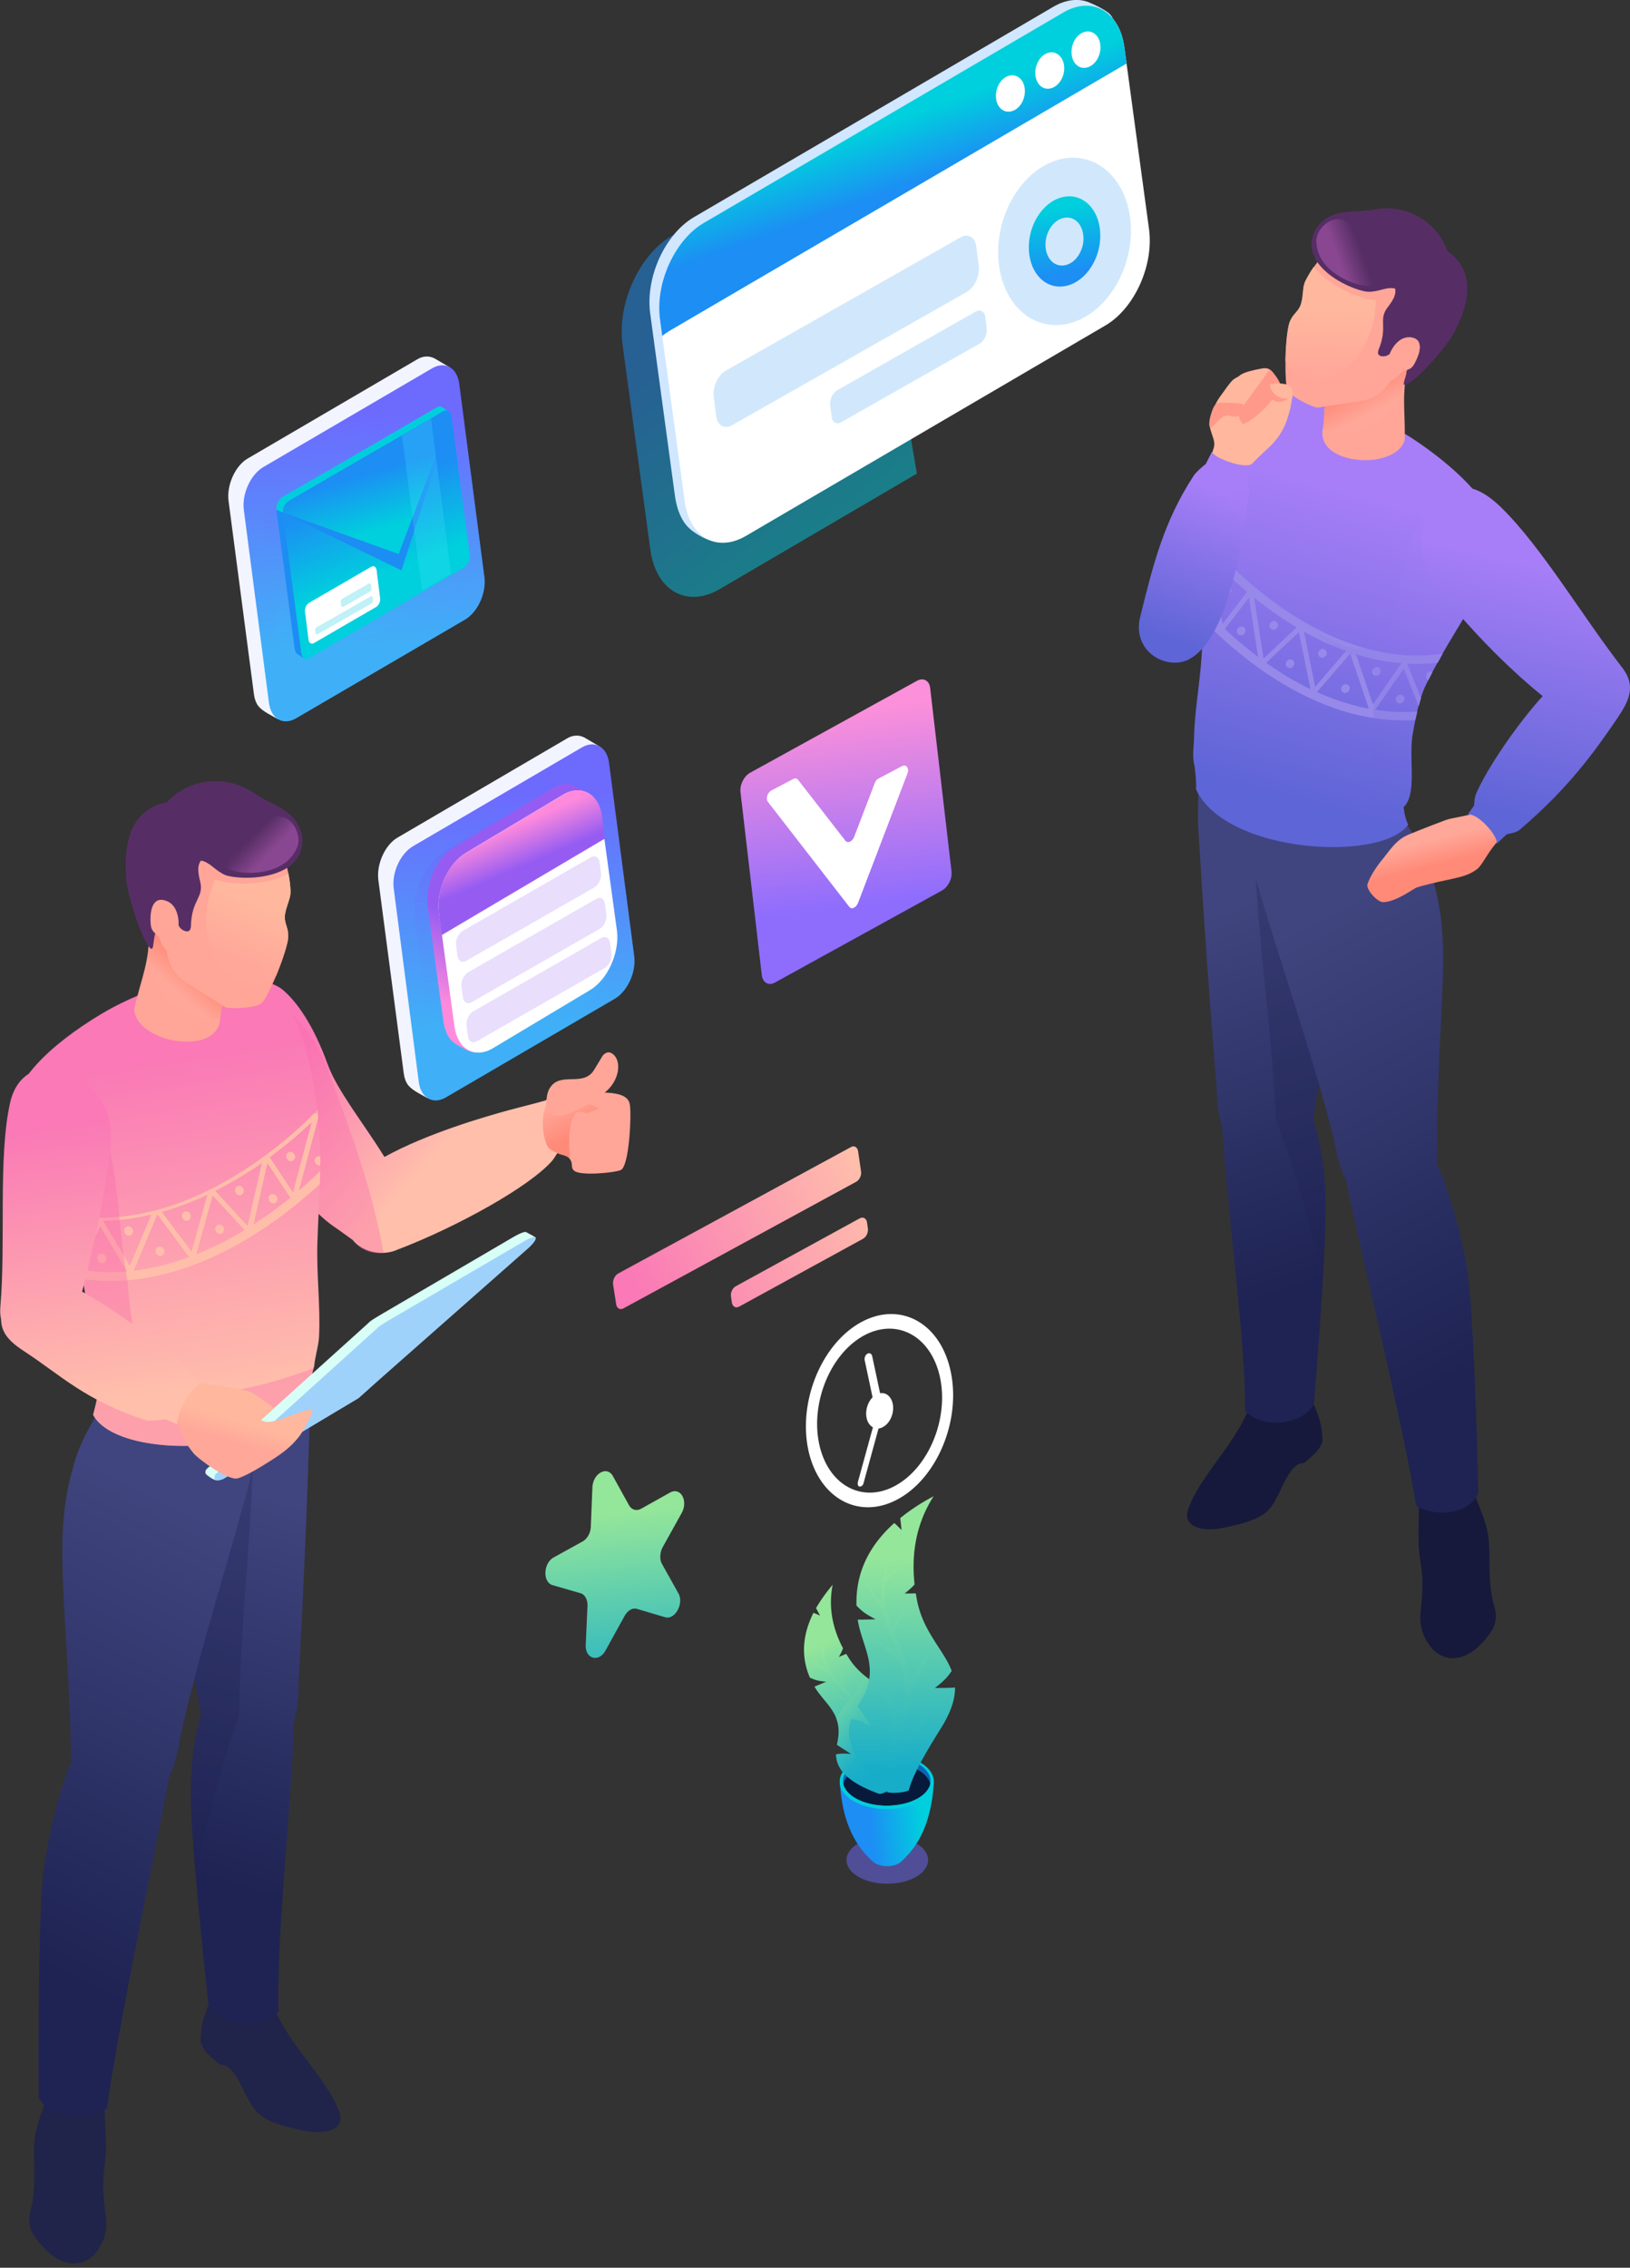<svg xmlns="http://www.w3.org/2000/svg" width="335" height="466" fill="none"><rect width="100%" height="100%" fill="#333333" stroke="none"/><g fill-rule="evenodd" clip-path="url(#a)" clip-rule="evenodd"><path fill="url(#b)" d="m113.801 320.034 5.934-3.279c.971-.54 1.655-1.765 1.691-3.063l.323-8.035c.072-1.441.792-2.558 1.691-3.062.899-.505 1.906-.361 2.518.72l3.309 5.982c.539.972 1.546 1.261 2.517.72l5.935-3.315c2.158-1.189 3.777 1.694 2.374 4.216l-3.885 6.99c-.611 1.117-.683 2.558-.144 3.495l3.345 5.981c.936 1.622.036 4-1.33 4.757-.432.252-.9.324-1.403.18l-5.719-1.694a1.753 1.753 0 0 0-1.403.18c-.467.253-.863.685-1.187 1.262l-3.92 7.098a3.114 3.114 0 0 1-1.187 1.261c-1.367.757-2.985-.216-2.877-2.414l.359-8.035c.036-1.297-.539-2.342-1.474-2.595l-5.719-1.657c-2.05-.613-1.906-4.504.252-5.693Z"/><path fill="#fff" d="M102.687 172.34c3.345-1.838 6.87.648 6.834 5.477 0 2.522-1.079 5.08-2.734 6.702a5.788 5.788 0 0 1-1.367 1.008c-3.345 1.838-6.87-.648-6.833-5.476 0-2.523 1.079-5.117 2.733-6.702a10.98 10.98 0 0 1 1.367-1.009Zm3.237 15.493c.611-.324 1.223-.792 1.798-1.369 2.266-2.162 3.669-5.657 3.705-9.008.036-6.485-4.712-9.872-9.208-7.386-.611.36-1.259.793-1.834 1.369-2.23 2.162-3.669 5.621-3.669 9.008-.036 6.486 4.712 9.873 9.208 7.386Zm-15.286-5.512c-.791.432-1.26 1.585-1.043 2.558l.827 3.819c.216.973 1.007 1.405 1.798.973l.396-.216c.611-.324 1.223-.144 1.583.432.215.397.467.757.719 1.081.395.541.467 1.405.18 2.162l-.216.505c-.396.972-.144 2.089.54 2.486l2.733 1.477c.36.18.755.144 1.115-.036.36-.216.683-.576.899-1.081l.216-.504c.216-.469.503-.865.899-1.045.216-.108.432-.18.648-.18.395 0 .791 0 1.186-.036.612-.073 1.151.396 1.295 1.116l.108.505c.216.973 1.007 1.405 1.799.973l3.057-1.694c.791-.432 1.259-1.585 1.043-2.558l-.108-.504c-.144-.757.072-1.622.611-2.198.324-.361.648-.757.936-1.117.179-.216.359-.397.575-.505.36-.216.755-.216 1.115-.036l.36.18c.359.181.755.181 1.115-.036.359-.216.683-.576.899-1.081l1.582-3.891c.396-.973.144-2.09-.539-2.486l-.36-.18c-.539-.289-.827-1.045-.683-1.838.072-.504.108-1.045.144-1.585.036-.793.467-1.586 1.079-1.91l.395-.216c.792-.433 1.259-1.586 1.043-2.558l-.827-3.82c-.216-.973-1.007-1.405-1.798-.973l-.396.216c-.611.325-1.223.145-1.582-.432a8.056 8.056 0 0 0-.72-1.081c-.395-.54-.467-1.369-.144-2.126l.216-.504c.396-1.009.144-2.09-.539-2.486l-2.734-1.478c-.36-.18-.755-.144-1.115.036-.36.217-.683.577-.899 1.081l-.216.505c-.216.468-.503.865-.899 1.045-.216.108-.432.18-.647.18-.396 0-.792 0-1.187.036-.612.072-1.151-.36-1.295-1.117l-.108-.505c-.216-.972-1.007-1.405-1.798-.972l-3.058 1.693c-.79.432-1.258 1.585-1.043 2.558l.108.505c.144.756-.072 1.621-.575 2.162-.324.36-.648.756-.935 1.153-.18.216-.36.396-.576.504-.36.216-.755.216-1.115.036l-.36-.18c-.36-.18-.755-.144-1.115.036-.36.216-.683.577-.899 1.081l-1.582 3.891c-.396 1.009-.144 2.09.54 2.487l.359.18c.54.288.827 1.045.683 1.837a23.52 23.52 0 0 0-.144 1.586c-.036.829-.467 1.585-1.079 1.909l-.467.181Zm77.725 114.436c1.834 8.468 8.884 12.287 15.718 8.504 6.834-3.783 10.934-13.8 9.1-22.268-1.835-8.467-8.884-12.286-15.718-8.503-6.834 3.783-10.898 13.8-9.1 22.267Zm11.042-3.459c-.611-.324-1.115-1.008-1.295-1.909-.323-1.514.216-3.243 1.223-4.252l-1.618-7.603c-.108-.504.143-1.153.575-1.369.432-.216.863 0 .971.541l1.619 7.602c1.187-.216 2.266.613 2.589 2.126.396 1.838-.503 4-1.978 4.792-.324.181-.611.289-.935.325l-3.093 11.278a.897.897 0 0 1-.396.54.725.725 0 0 1-.395.108c-.324 0-.468-.504-.36-.937l3.093-11.242Zm-2.518-21.547c8.057-4.467 16.365.036 18.488 10.017 2.158 9.981-2.662 21.763-10.719 26.231-8.056 4.468-16.365-.036-18.523-10.016-2.122-9.981 2.698-21.764 10.754-26.232Z"/><path fill="url(#c)" d="m154.228 158.756 34.277-18.881c1.295-.684 2.518 0 2.662 1.514l4.388 37.653c.179 1.549-.72 3.315-2.051 3.999l-34.277 18.881c-1.294.684-2.481 0-2.661-1.55l-4.388-37.653c-.144-1.513.755-3.279 2.05-3.963Z"/><path fill="#fff" d="M158.544 162.431c-.827.432-1.223 1.729-.719 2.342l16.725 21.583c.252.324.647.36 1.007.144.324-.18.611-.505.791-.973l10.143-26.555c.432-1.081-.216-1.982-1.079-1.55l-4.856 2.558c-.359.181-.647.541-.791.973l-4.208 10.99c-.18.468-.468.793-.791.973-.36.18-.756.18-1.008-.144l-9.747-12.539c-.251-.289-.611-.361-1.007-.144l-4.46 2.342Z"/><path fill="url(#d)" d="m127.037 261.699 47.836-25.979c.684-.396 1.331 0 1.475.793l.612 4.179c.143.829-.324 1.802-1.008 2.162l-47.836 26.015c-.684.36-1.331 0-1.475-.829l-.647-4.143c-.108-.829.359-1.802 1.043-2.198Z"/><path fill="url(#e)" d="m151.243 264.293 25.465-13.944c.683-.36 1.331 0 1.474.793l.18 1.261c.144.829-.323 1.801-1.007 2.162l-25.465 13.944c-.683.36-1.331 0-1.474-.829l-.18-1.261c-.144-.793.323-1.765 1.007-2.126Z"/><path fill="url(#f)" d="m177.607 25.331-39.492 23.096c-6.726 3.892-11.294 13.873-10.179 22.304l5.719 42.193c1.115 8.395 7.445 12.071 14.171 8.179l40.607-23.78-8.632-51.31-2.194-20.682Z" opacity=".5"/><path fill="#D0E7FF" d="M229.112 8.612c-.324-2.594.36-4.18-.935-5.62-.827-.938-3.417-2.127-4.496-2.56-2.086-.792-4.604-.54-7.158.938l-73.877 43.238c-5.934 3.459-9.999 12.287-9.027 19.745l5.071 37.365c.288 2.306 1.151 5.297 3.129 6.99 1.403 1.225 3.741 2.45 5.395 2.666 1.691.217 2.122-1.333 4.029-2.414l73.877-43.238c5.97-3.459 9.998-12.286 9.027-19.745l-5.035-37.365Z"/><path fill="#fff" d="M231.09 9.801c-.971-7.458-6.582-10.701-12.553-7.242l-73.876 43.238c-5.935 3.459-9.999 12.287-9.028 19.745l5.071 37.365c.971 7.459 6.582 10.702 12.553 7.243l73.877-43.239c5.97-3.459 9.999-12.286 9.027-19.745L231.09 9.801Z"/><path fill="url(#g)" d="M231.09 9.801c-.971-7.458-6.582-10.701-12.553-7.242l-73.876 43.238c-5.935 3.459-9.999 12.287-9.028 19.745l.467 3.495a17.4 17.4 0 0 1 1.978-1.333l93.48-54.66-.468-3.243Z"/><path fill="#1C8DF3" d="M218.07 32.681c-7.518 1.73-13.308 10.702-12.913 20.034.396 9.332 6.798 15.53 14.351 13.8 7.517-1.73 13.308-10.701 12.913-20.034-.432-9.332-6.834-15.493-14.351-13.8Z" opacity=".2"/><path fill="url(#h)" d="M218.393 40.5c-4.064.937-7.157 5.765-6.941 10.81.216 5.044 3.668 8.359 7.733 7.422 4.064-.937 7.157-5.765 6.941-10.81-.215-5.044-3.668-8.359-7.733-7.422Zm.18 4.288c2.158-.505 3.993 1.261 4.101 3.963.107 2.667-1.547 5.261-3.705 5.73-2.158.504-3.992-1.262-4.1-3.964-.108-2.666 1.546-5.26 3.704-5.73Z"/><path fill="#1C8DF3" d="M200.662 50.697c-.252-1.981-1.763-2.846-3.345-1.873l-48.233 27.384c-1.582.937-2.661 3.35-2.409 5.332l.503 3.928c.252 1.982 1.762 2.846 3.345 1.873l48.232-27.383c1.583-.937 2.662-3.352 2.41-5.333l-.503-3.928Zm1.834 14.449c-.144-1.19-1.043-1.658-1.978-1.117l-28.486 16.178c-.936.576-1.583 1.982-1.403 3.135l.288 2.306c.143 1.189 1.043 1.657 1.978 1.117l28.486-16.178c.935-.577 1.583-1.982 1.403-3.135l-.288-2.306Z" opacity=".2"/><path fill="#fff" d="M223.033 6.523c-1.654.36-2.913 2.342-2.805 4.36.072 2.053 1.474 3.387 3.129 2.99 1.654-.36 2.913-2.342 2.805-4.36-.072-2.018-1.474-3.35-3.129-2.99Zm-7.445 4.287c-1.654.361-2.913 2.343-2.805 4.36.072 2.054 1.474 3.388 3.129 2.991 1.654-.36 2.913-2.342 2.805-4.36-.108-2.017-1.51-3.35-3.129-2.99Zm-8.093 4.72c-1.654.36-2.913 2.342-2.805 4.36.072 2.054 1.475 3.387 3.129 2.99 1.655-.36 2.914-2.341 2.806-4.359-.072-2.018-1.475-3.35-3.13-2.99Z"/><path fill="#F2F4FF" d="m50.786 104.853 2.122 14.449c.467 4.071 1.762 25.51 4.316 28.537-1.187-.685-3.201-1.622-4.064-2.667-.576-.684-.864-1.693-.972-2.522l-5.215-39.707c-.431-3.387 1.475-7.35 3.993-8.755L85.71 73.865c1.043-.649 2.338-.865 3.597-.217l3.129 1.838c-.108-.036-8.057 4.396-8.2 4.468l-29.602 16.61c-1.546 2.09-3.021 5.369-3.848 8.288Z"/><path fill="url(#i)" d="m54.095 95.99 34.744-20.322c2.626-1.514 5.108-.108 5.54 3.17l5.178 39.743c.432 3.279-1.366 7.207-3.992 8.756l-34.744 20.286c-2.626 1.513-5.108.108-5.54-3.171l-5.179-39.743c-.395-3.243 1.403-7.17 3.993-8.72Z"/><path fill="url(#j)" d="M55.497 104.564c13.74-8.035 22.228-12.863 35.14-20.394.432-.252.828-.252 1.151-.072.36.18.612.576.684 1.117l3.633 27.42.54 4.216c.143 1.081-.433 2.378-1.296 2.882l-35.14 20.538c-.863.505-1.69.036-1.834-1.045l-4.172-31.78c-.144-1.08.431-2.378 1.294-2.882Z" opacity=".5"/><path fill="#00CEDC" d="m91.573 84.134.611.36.072.109c-.683.396.144.468-.504.324a14174.552 14174.552 0 0 1-31.723 18.412c-.791.468-1.295 1.621-1.187 2.594l-.827-.108-.288-.324-.323-.036-.576-.721c-.036-.54.036-1.045.252-1.513.216-.432.54-.829.935-1.081a5600.409 5600.409 0 0 0 31.76-18.448c.287-.18.682-.288 1.078-.072l.72.504Z"/><path fill="#1C8DF3" d="M58.23 105.357v.216l.612.36c.432 3.279 4.496 28.79 3.741 29.402l-.791-.468-.036-.036-.576-.361c-.36-.216-.467-.576-.575-.937 0-.072 0-.144-.036-.18l-3.777-28.609 1.439.613Z"/><path fill="url(#k)" d="M59.346 102.979c12.409-7.278 20.07-11.602 31.76-18.448.359-.216.754-.216 1.042-.072.324.18.54.504.612 1.009l3.273 24.754.503 3.819c.144.973-.395 2.126-1.187 2.594L63.59 135.191c-.791.469-1.51.037-1.654-.936l-3.777-28.682c-.144-.972.396-2.125 1.187-2.594Z"/><path fill="#1C8DF3" d="m58.123 105.356 24.386 11.855 10.215-31.708-34.601 19.853Z"/><path fill="url(#l)" d="M59.346 102.979c12.408-7.278 20.07-11.602 31.759-18.448.36-.216.755-.216 1.043-.072.288.144.504.468.576.937l-10.79 28.465-23.811-8.576c0-.865.504-1.873 1.223-2.306Z"/><path fill="#54EDFF" d="M88.588 86.008c-1.979 1.153-3.957 2.342-5.971 3.495l4.1 31.888 5.97-3.459-4.1-31.924Z" opacity=".2"/><path fill="#fff" d="M77.401 117.139c-.108-.685-.611-.973-1.15-.648-5.827 3.386-6.942 4.035-12.733 7.386-.54.324-.935 1.153-.827 1.838l.72 5.765c.107.684.61.973 1.15.648a5743.79 5743.79 0 0 1 12.732-7.386c.54-.325.936-1.153.828-1.838l-.72-5.765Z"/><path fill="#02C9DE" d="M76.25 120.237c-.035-.288-.251-.432-.503-.288l-5.359 3.063c-.252.144-.395.504-.36.793l.072.576c.036.288.252.432.504.288l5.359-3.062c.252-.145.396-.505.36-.793l-.072-.577Zm.324 2.595c-.036-.252-.215-.36-.431-.252-3.022 1.729-8.02 4.576-11.042 6.305-.216.108-.36.433-.324.685l.072.504c.036.253.216.361.432.253 3.02-1.73 8.02-4.576 11.042-6.306.215-.108.36-.432.323-.685l-.072-.504Z" opacity=".25"/><path fill="#F2F4FF" d="m81.574 182.753 2.122 14.449c.468 4.072 1.763 25.51 4.316 28.537-1.187-.685-3.2-1.621-4.064-2.666-.576-.685-.863-1.694-.971-2.523l-5.216-39.706c-.431-3.387 1.475-7.351 3.993-8.756l34.744-20.322c1.043-.649 2.338-.865 3.597-.216l3.129 1.837c-.108-.036-8.056 4.396-8.2 4.468l-29.601 16.611c-1.583 2.09-3.022 5.369-3.849 8.287Z"/><path fill="url(#m)" d="m84.883 173.89 34.745-20.322c2.625-1.513 5.107-.108 5.539 3.171l5.179 39.743c.431 3.279-1.367 7.206-3.993 8.756l-34.744 20.285c-2.626 1.514-5.107.108-5.539-3.17l-5.143-39.707c-.468-3.279 1.33-7.207 3.956-8.756Z"/><path fill="url(#n)" d="M122.541 166.539c-.684-5.188-4.604-7.422-8.74-5.008l-22.264 13.332c-4.136 2.414-6.978 8.611-6.294 13.8l3.56 26.051c.684 5.188 4.604 7.422 8.74 5.008l22.264-13.332c4.137-2.414 6.978-8.611 6.295-13.8l-3.561-26.051Z" opacity=".5"/><path fill="url(#o)" d="M122.325 167.08c-.216-1.622.216-2.595-.575-3.531-.324-.361-1.115-.829-1.835-1.153a19.086 19.086 0 0 0-1.978-.973c-1.295-.505-2.877-.325-4.46.612l-19.962 11.963c-3.704 2.162-6.222 7.711-5.61 12.359l3.2 23.348c.18 1.441.72 3.315 1.943 4.36.503.432 1.258.901 1.978 1.225.791.505 1.726.901 2.41.973 1.043.144 1.33-.829 2.517-1.513l19.926-11.927c3.705-2.162 6.223-7.711 5.611-12.359l-3.165-23.384Z"/><path fill="#fff" d="M123.584 167.8c-.611-4.648-4.136-6.666-7.841-4.504l-19.926 11.927c-3.704 2.162-6.222 7.711-5.61 12.359l3.2 23.348c.612 4.648 4.137 6.666 7.841 4.504l19.926-11.926c3.705-2.162 6.222-7.711 5.611-12.359l-3.201-23.349Z"/><path fill="url(#p)" d="M123.764 167.836c-.612-4.648-4.136-6.738-7.877-4.576l-20.07 11.998c-3.92 2.162-6.222 7.819-5.61 12.467l.575 4.432 33.557-19.853-.575-4.468Z"/><path fill="#955CF1" d="M123.224 177.205c-.144-1.081-.971-1.549-1.834-1.009l-26.364 15.133c-.863.541-1.439 1.838-1.295 2.919l.288 2.162c.144 1.081.97 1.549 1.834 1.009l26.364-15.097c.863-.541 1.439-1.838 1.295-2.919l-.288-2.198Zm1.115 8.54c-.144-1.081-.971-1.549-1.834-1.009l-26.364 15.097c-.864.541-1.439 1.838-1.295 2.919l.288 2.162c.144 1.081.97 1.549 1.834 1.009l26.364-15.097c.863-.541 1.439-1.838 1.295-2.919l-.288-2.162Zm1.043 8.034c-.144-1.081-.971-1.549-1.834-1.009l-26.364 15.098c-.863.54-1.439 1.837-1.295 2.918l.288 2.162c.144 1.081.971 1.55 1.834 1.009l26.364-15.097c.863-.541 1.439-1.838 1.295-2.919l-.288-2.162Z" opacity=".2"/><path fill="#7662E3" d="M245.369 133.174c4.352-2.522 19.818-24.79 28.055-37.04 4.675-6.955 3.668-13.477-3.489-15.963-14.171-4.936-18.236 12.828-22.767 21.295-5.036 9.476-10.611 16.971-11.834 24.285-.935 5.369 5.503 10.053 10.035 7.423Z"/><path fill="#16193B" d="M302.701 304.685c.36 1.153.216 2.125.828 3.639.611 1.513 1.33 3.207 2.05 5.837 1.079 4.071-.108 9.548 1.366 15.313.72 2.306.72 4.144-.755 6.198-1.439 1.982-4.172 5.188-7.841 5.08a5.727 5.727 0 0 1-3.92-1.873c-1.439-1.586-2.626-3.928-2.518-6.846.036-1.117.576-4.648.396-7.855-.18-2.811-.72-4.396-.756-7.495-.036-3.279.108-7.783.108-9.909l11.042-2.089Zm-32.946-16.756c1.151 2.883 1.871 4.144 2.05 8.18-.611 2.126-2.086 2.99-3.704 4.468l-1.187.252c-2.877 1.585-3.813 7.134-6.438 9.692-1.871 1.802-5.647 2.775-9.424 3.495-4.028.793-7.913-.36-6.941-3.567 2.409-7.927 13.451-16.863 13.451-25.726l12.193 3.206Z"/><path fill="url(#q)" d="M251.196 231.468c.72 15.169 4.82 43.562 4.712 58.516 3.992 3.891 11.689 2.666 14.099-1.298 1.187-13.764 2.482-33.293 2.446-40.86-.036-6.269-.755-12.07-2.518-17.691 1.799-16.611 10.718-39.239 8.021-54.876-1.187-6.846-5.899-14.233-7.337-19.89-10.899 13.944-19.675 7.243-24.386 6.053.144 4.829-.216 4.18.072 9.225 1.007 17.115 2.302 35.383 3.74 53.11.036 2.667.36 5.585 1.151 7.711Z"/><path fill="#1E2353" d="M271.878 262.239c.359-5.981.575-11.17.575-14.376-.036-6.27-.755-12.071-2.518-17.692 1.799-16.611 10.719-39.238 8.021-54.876-1.187-6.846-5.899-14.233-7.337-19.89-10.898 13.945-19.674 7.243-24.386 6.054.036.54.036 1.008.036 1.405l15.106 10.953-3.669-.828c.684 19.709 3.633 37.689 4.532 57.11 4.137 11.026 6.618 20.43 9.604 31.816l.036.324Z" opacity=".3"/><path fill="url(#r)" d="M276.625 242.494c3.129 15.169 12.121 51.993 14.423 66.946 4.964 2.703 11.15 1.298 12.769-2.666-.324-13.764-1.079-38.518-2.302-46.048-1.043-6.27-3.525-15.962-6.187-21.619 0-35.456 3.705-44.896-1.51-60.498-2.302-6.846-7.985-13.475-10.323-19.132-2.913 4.648-7.373 11.277-17.408 10.449-.971-.072-9.496-6.054-12.265-6.738 4.1 21.078 14.926 48.643 20.465 71.631.432 2.63 1.223 5.549 2.338 7.675Z"/><path fill="url(#s)" d="M263.857 81.576a8.253 8.253 0 0 0-3.129.829c-7.554 3.53-10.359 15.241-12.265 25.582-1.655 8.972-1.115 16.395-1.403 24.682-.216 6.63-1.511 12.647-1.655 18.916-.036 1.838-.431 3.748.108 5.874.18 1.405.396 3.639.288 4.72 6.007 13.187 38.018 15.097 43.593 7.278-.612-1.405-.756-2.234-.936-3.603 2.842-2.63 1.007-10.017 1.871-14.989.647-3.747 1.438-7.567 2.769-10.233 5.467-11.206 12.625-19.637 14.531-28.429 1.331-6.054-5.935-14.197-15.79-21.043-9.423-6.593-22.587-10.737-27.982-9.584Z"/><path fill="#9789E9" d="M248.571 114.185a80.99 80.99 0 0 0 7.733 7.422l-5.036 6.594-2.697-14.016Zm39.24 28.573c-.467 0-.899.396-.935.901-.036.504.324.9.827.9.468 0 .899-.396.935-.9.036-.505-.323-.901-.827-.901Zm-4.855-5.693c-.468 0-.9.396-.936.901-.036.504.324.9.828.9.467 0 .899-.396.935-.9 0-.505-.36-.901-.827-.901Zm-6.403 3.531c-.467 0-.899.396-.935.901-.036.504.324.9.827.9.468 0 .9-.396.936-.9a.834.834 0 0 0-.828-.901Zm-4.711-7.242c-.468 0-.9.396-.936.9-.036.505.324.901.828.901.467 0 .899-.396.935-.901.036-.504-.324-.9-.827-.9Zm-6.654 2.125c-.468 0-.9.397-.936.901-.035.505.324.901.828.901.467 0 .899-.396.935-.901 0-.504-.36-.901-.827-.901Zm-3.345-7.891c-.468 0-.9.397-.935.901-.036.505.323.901.827.901.467 0 .899-.396.935-.901 0-.468-.36-.901-.827-.901Zm-6.69 1.153c-.468 0-.899.397-.935.901-.036.505.323.901.827.901.467 0 .899-.396.935-.901a.832.832 0 0 0-.827-.901Zm-2.878-8.467c-.467 0-.899.396-.935.901-.036.504.324.901.827.901.468 0 .9-.397.936-.901 0-.505-.36-.901-.828-.901Zm-5.035 1.91c.108-.144.18-.325.216-.541 0-.216-.036-.432-.18-.612l-.036 1.153Zm46.758 15.818c-.468 0-.9.396-.936.9a.844.844 0 0 0 .504.865c.288-.54.575-1.117.827-1.657a.725.725 0 0 0-.395-.108Zm-36.256-15.206a79.026 79.026 0 0 0 8.74 6.126l-6.797 6.413-1.943-12.539Zm10.251 6.99c2.698 1.514 5.611 2.883 8.668 3.964l-6.366 7.386-2.302-11.35Zm10.682 4.648c2.986.937 6.115 1.586 9.352 1.838l-5.863 8.468-3.489-10.306Zm10.539 1.946c2.05.108 4.136.036 6.258-.18.36-.613.684-1.261 1.043-1.874-6.546.973-12.84.036-18.559-1.945l-.036-.108-.072.072c-17.264-5.946-29.529-21.115-29.565-21.187l-.252-.432a74.484 74.484 0 0 0-.431 3.891l2.517 13.08a67.323 67.323 0 0 1-2.913-3.027l-.036 2.594c6.618 6.882 23.595 22.016 43.736 20.682.108-.576.252-1.189.396-1.729a38.514 38.514 0 0 1-8.668-.36l5.862-8.468 3.094 7.747c.144-.577.323-1.153.467-1.694l-2.841-7.062Zm-7.877 9.26a47.096 47.096 0 0 1-10.646-3.423l6.797-7.927 3.849 11.35Zm-12.013-4.035c-3.309-1.586-6.366-3.459-9.1-5.405l6.726-6.306 2.374 11.711Zm-10.754-6.63-1.871-12.179-4.963 6.45a75.274 75.274 0 0 0 6.834 5.729Z"/><path fill="url(#t)" d="M282.776 173.133c3.057-.757 5.467-1.982 6.654-3.676-.612-1.405-.756-2.234-.936-3.603 2.842-2.63 1.007-10.017 1.871-14.989.647-3.747 1.438-7.567 2.769-10.233 5.467-11.206 12.625-19.637 14.531-28.429.683-3.207-1.007-6.99-4.208-10.846-3.309-.54-6.474-.108-8.524 1.622-5.468 4.648-6.762 15.493-8.453 22.88-2.554 11.17-10.107 7.278-15.574 4.36 2.41 2.738 6.007 4.324 9.64 5.224 1.258.325 2.301 2.811 2.122 5.405-.576 7.675-1.367 17.439-1.367 25.258-10.467 3.784-22.66.721-28.486-1.765 8.992 5.621 19.386 6.125 28.63 4.828 1.151 1.081 1.367 2.45 1.331 3.964Z" opacity=".25"/><path fill="url(#u)" d="M302.953 167.115c-1.654.613-4.532.937-5.755 1.369-.611.217-5.143 1.946-7.733 3.027-2.733 1.153-3.884 3.387-5.862 5.729-1.475 1.946-2.194 3.387-2.554 4.432-.36 1.081 2.014 3.747 3.237 3.711 2.806-.072 6.222-2.846 7.014-3.062 6.69-1.946 9.639-1.694 12.301-3.748 1.151-.9 2.337-3.891 4.819-6.341l-3.057-4.108-2.41-1.009Z"/><path fill="url(#v)" d="M308.564 104.313c8.309 8.143 16.689 22.375 24.854 32.896 2.913 3.784 1.33 6.883-.972 10.306-4.675 6.882-10.07 14.448-20.069 22.952-.756.648-1.583.684-2.698.973-.611.504-1.511 1.441-2.158 2.017.827-1.081-3.633-6.449-5.899-6.089.576-.721.72-1.009 1.331-1.838.072-1.045.108-1.693.468-2.558 2.374-5.369 8.488-14.268 13.631-19.925-6.654-5.405-12.696-11.567-17.911-17.62-1.367-1.585-2.086-2.342-3.453-3.999-5.683-6.955-4.065-16.755 1.007-20.106 2.985-1.946 6.798-1.982 11.869 2.991Z"/><path fill="#FFA698" d="M272.093 86.405c.036-.576.036-1.117.072-1.73.072-1.729 1.295-4.828 1.763-8.683l15.717-2.558c-1.726 8.07-.827 10.052-.935 16.934-1.726 6.378-18.343 5.37-16.833-2.27.108-.576.18-1.117.216-1.693Z"/><path fill="url(#w)" d="M272.093 86.405c.036-.576.036-1.117.072-1.73.072-1.729 1.295-4.828 1.763-8.683l15.717-2.558a60.398 60.398 0 0 0-.827 4.684c-.791 5.44-8.128 13.44-16.94 9.98.107-.576.179-1.117.215-1.693Z"/><path fill="#FFA698" d="M270.69 83.775c2.122-.36 7.841-1.117 9.783-1.55 4.281-.936 5.216-4.143 8.237-8.467 3.956-.829 5.719-2.09 6.87-3.891 2.661-4.324 2.23-10.413-.072-14.665-2.014-3.711-5.251-5.945-9.603-6.81-8.453-1.73-14.172 2.702-17.517 9.224-.287.54-.431 1.117-.503 1.766-.18 1.513-.144 1.765-.396 2.774-.467 2.162-2.122 2.27-2.661 4.972-.756 3.676-.864 11.422-.216 13.008.503 1.189 4.244 3.17 6.078 3.639Z"/><path fill="url(#x)" d="M270.007 54.84a23.172 23.172 0 0 0-1.655 2.74c-.287.54-.431 1.116-.503 1.765-.18 1.513-.144 1.765-.396 2.774-.467 2.162-2.122 2.27-2.661 4.973-.36 1.765-.576 4.54-.612 7.062 3.309 5.981 9.64 3.279 10.683 2.702 4.855-2.63 7.769-8.54 7.876-15.17-4.1-.395-9.819-3.206-12.732-6.845Z"/><path fill="#562E65" d="M298.673 68.641c-1.331 2.45-6.223 8.143-8.776 9.873-2.446 1.657-.971-.504-.72-2.486.504-.18 1.007-.397 1.403-1.081 1.223-2.054 2.374-5.657-1.115-5.621-1.798.036-3.201 1.765-3.848 3.423-.36.252-.72.432-1.115.468-.576.036-1.691-.036-1.151-1.405 1.942-4.792-.144-6.09 1.834-8.648 1.475-1.91 1.726-2.846 1.547-3.855-1.655-.468-3.309.685-5.467.649-1.511 0-7.302-1.874-10.287-5.765-2.877-3.784-1.187-8.576 3.309-10.125 2.518-.865 4.676-.397 8.308-1.045 6.906-1.225 12.985 2.99 14.855 8.54 6.366 4.54 4.208 11.601 1.223 17.078Z"/><path fill="url(#y)" d="M285.761 56.174c-.576 2.09-4.137 3.315-7.805 1.91-3.381-1.298-7.517-4.036-7.41-8.792.036-1.658 1.835-3.892 3.921-4.216 1.403-.216 2.805.505 3.956 1.766 1.978 2.162 2.806 5.8 4.244 7.242 1.403 1.405 3.166 1.874 3.094 2.09Z"/><path fill="#FFA698" d="M289.465 69.326c3.489-.036 2.302 3.604 1.115 5.621-.827 1.406-2.05.865-2.877 1.91-1.007 1.225-2.338 1.55-3.237 1.19-1.906-.685.216-3.136.827-4.18.36-1.874 1.978-4.505 4.172-4.54Z"/><path fill="#FFB79D" d="M254.649 98.51c1.007-1.621 3.633-4.287 5.898-6.341 2.878-2.63 4.245-5.44 4.892-9.98.144-.974-.827-2.523-1.978-2.775-.432-.108-.971-.145-1.942-.216-.684-1.19-.864-1.37-1.907-2.343-.791-.756-1.331-.864-2.41-.504-1.654.54-3.057 1.117-3.74 1.657-.648.54-1.906 2.306-2.985 4-.936 1.477-2.194 4.288-1.907 5.477.612 2.558 1.331 3.17.828 4.72l-1.367 4.18 6.618 2.125Z"/><path fill="#FFB79D" d="M263.065 79.234c-.539-1.334-.467-1.442-1.366-2.595-.72-.9-1.295-1.117-2.446-.9-1.799.324-3.345.72-4.136 1.189-.756.468-2.338 2.126-3.705 3.747-1.187 1.405-1.475 2.09-2.41 4.18l1.511.36 3.453-.757c5.395.036 8.236-4.936 9.099-5.224Z"/><path fill="#FF9989" d="M253.03 85.54c1.007.072.684.252 1.619-.144 0 .864.611 1.801 1.007 1.693.575-.252.899-.648 1.007-1.153.18-.973-.252-2.198-1.187-2.847-.395-.252-1.834-.288-3.812-.324-1.007 0-1.475-.072-1.871.36-.251.289-.539.793-.755 1.514-.468 1.37-.647 2.558-.216 3.315 1.223-.901 2.446-3.171 4.208-2.414Z"/><path fill="#FF9989" d="M263.317 79.342c-.539-1.333-.719-1.55-1.654-2.702-.252-.325-.468-.54-.72-.685l-5.251 7.206c.468.613 1.834 3.243-.108 3.964 1.691-.649 5.108-3.207 7.733-7.783Z"/><path fill="#FFB79D" d="M264.576 85.503c.828-1.477.684-2.594 1.079-4 .288-.972-.108-2.233-1.294-2.521-.468-.108-1.008-.18-2.051-.252l-1.33.216c-.936 2.09.431 3.53 1.654 3.639.252.252-.863 4.684-1.367 6.342-.108.504 2.266-1.082 3.309-3.424Z"/><path fill="#FF9989" d="M261.015 78.91c0 1.404 1.259 3.098 3.705 3.026-1.079.793-2.194.756-3.021.324-1.259-.612-1.871-2.162-.684-3.35Z"/><path fill="url(#z)" d="M257.419 95.196c-1.044 1.405-7.841-.973-8.345-2.343l-1.259 2.487c-.755.576-2.086 1.765-2.482 2.414-6.114 9.332-8.308 18.124-11.006 29.041-1.726 7.063 5.36 10.99 9.891 8.756 8.741-4.324 11.438-26.808 12.517-34.698.072-.541-.503-2.09-.36-2.63.288-.793.828-2.559 1.044-3.027Z"/><path fill="url(#A)" d="M257.419 95.196c-.252.325-.828.433-1.547.433-.252 1.405-.432 2.162-.971 2.63-3.309-.757-4.101-1.261-7.05-2.919 1.403 2.09 4.064 4.036 5.791 4.685-.432 4.936-6.151 32.032-15.178 35.455 1.87.828 4.028.901 5.79 0 8.741-4.324 11.438-26.808 12.517-34.699.072-.54-.503-2.09-.36-2.63.252-.72.792-2.486 1.008-2.955Z" opacity=".25"/><path fill="#6D6AFD" d="M182.355 377.36c-4.64 0-8.381 2.162-8.381 4.865 0 2.702 3.741 4.864 8.381 4.864 4.64 0 8.38-2.162 8.38-4.864.036-2.667-3.74-4.865-8.38-4.865Z" opacity=".5"/><path fill="url(#B)" d="M172.572 366.227c.395 0 17.767-.072 19.35-.036 0 .36-.036.756-.072 1.117-.144 1.621-.36 3.207-.755 4.792v.036c-.72 3.063-1.978 6.017-4.029 8.467-.539.649-1.618 1.838-2.301 2.27-1.331.793-3.489.829-4.856.036a5.266 5.266 0 0 1-.468-.324 18.223 18.223 0 0 1-2.733-3.026c-1.619-2.27-2.698-4.901-3.309-7.603-.432-1.91-.648-3.783-.827-5.729Z"/><path fill="#0965B4" d="M182.247 360.75c-5.144 0-9.28 2.342-9.28 5.261 0 2.882 4.172 5.26 9.28 5.26 5.143 0 9.279-2.342 9.279-5.26.036-2.919-4.136-5.261-9.279-5.261Z"/><path fill="#071A3B" d="M182.247 362.191c-4.964 0-8.992 2.27-8.992 5.081 0 1.369 3.273 3.783 9.028 4.035 5.791.253 8.812-2.846 8.992-4.035 0-2.811-4.029-5.081-9.028-5.081Z"/><path fill="#00CEDC" d="M182.247 360.498c-5.359 0-9.675 2.522-9.675 5.621 0 3.099 4.352 5.621 9.675 5.621 5.359 0 9.675-2.522 9.675-5.621.036-3.099-4.316-5.621-9.675-5.621Zm0 .396c4.963 0 8.992 2.27 8.992 5.081 0 2.81-4.029 5.08-8.992 5.08-4.964 0-8.992-2.27-8.992-5.08 0-2.775 4.028-5.081 8.992-5.081Z"/><path fill="#00CEDC" d="M172.787 367.272c.9 2.558 4.82 4.468 9.496 4.468 4.568 0 8.38-1.838 9.423-4.288v-.036h-.18l-.539-.108h-.036c-1.043 2.162-4.532 3.747-8.704 3.747-4.244 0-7.805-1.657-8.74-3.891l-.504.036-.216.072Zm18.919.108-.18-.072.18.072Z"/><path fill="url(#C)" d="M171.133 325.655c-1.403 1.658-2.518 3.243-3.417 4.792.288.505.539 1.045.827 1.55a16.6 16.6 0 0 0-1.367-.577c-2.445 4.901-2.445 9.369-.719 13.332 1.331.577 1.691.649 3.345.829-.791.324-1.618.684-2.41 1.009 2.122 3.603 5.899 5.476 4.748 11.242a5.849 5.849 0 0 1-.144.684c.971.649 1.978 1.261 2.949 1.91-1.546-.108-2.158-.108-3.129.072.072 2.666 1.727 5.513 8.92 8.107.684-.072 2.446-.901 2.806-1.405-.324-2.486.431-6.882 1.079-10.305.503-2.811.359-4.756-.288-6.27-.899.433-1.834.757-2.734 1.153.756-1.333 1.115-1.982 1.403-3.243-2.266-2.486-6.006-3.747-8.596-7.891-.144-.252-.324-.504-.468-.792-.503.216-1.007.396-1.546.648.431-.756.683-1.225.863-1.801-1.655-3.135-3.201-7.639-2.122-13.044Z"/><path fill="url(#D)" d="M171.888 353.111c.504 1.297.684 2.811.288 4.792-.036.216-.072.433-.144.685.971.648 1.978 1.261 2.949 1.91-1.546-.109-2.158-.109-3.129.072.072 2.666 1.727 5.512 8.92 8.107.684-.072 2.446-.901 2.806-1.406-.324-2.486.431-6.882 1.079-10.305.503-2.81.359-4.756-.288-6.269-.899.432-1.834.757-2.734 1.153.756-1.333 1.115-1.982 1.403-3.243-1.439-1.549-3.453-2.666-5.395-4.288-1.007 3.351-3.92 5.441-5.755 8.792Z" opacity=".5"/><path fill="url(#E)" d="M170.306 343.924c-1.151-.469-2.806-1.694-3.777-2.883 1.187.757 2.158 1.513 3.273 1.91a7.766 7.766 0 0 1-.539-1.261c-1.439-4-.54-7.567.611-11.422-.755 3.062-1.403 5.945-.791 8.971.287-.936.863-1.657 1.618-2.774-.575 1.369-1.223 2.558-1.331 4 .108.324.216.684.36 1.044.719 1.766 1.834 3.171 3.021 4.432-.108-1.225.252-2.27.756-3.675-.216 1.333-.432 2.955-.144 4.324 1.654 1.693 3.417 3.243 4.568 5.297.611-2.631.467-2.126 1.043-4.721.215 2.847.108 3.892-.468 5.91.36.864.612 1.765.719 2.846.288 2.63.252 4.288.432 5.693 1.475-2.99.791-1.585 2.77-5.837-.18 2.486-.108 2.738-2.446 7.567.359 1.261 1.079 2.63 2.482 4.72-.468.252-.972.468-1.367.576-2.59-3.855-2.59-5.368-2.626-8.287-1.115-1.982-2.554-4.216-4.1-5.693 1.403.541 2.518 1.333 4.028 3.675-.036-.684-.072-1.477-.18-2.342-.251-2.342-1.366-4.107-2.733-5.765-2.698-1.117-3.273-1.117-4.46-1.405 1.547-.144 2.482-.036 3.417.216-1.403-1.621-2.985-3.171-4.136-5.116Z" opacity=".5"/><path fill="url(#F)" d="M191.886 307.459c-2.661 1.405-4.927 2.919-6.87 4.504.108.829.18 1.621.288 2.45-.611-.612-1.043-1.045-1.511-1.441-5.718 5.116-7.948 10.917-7.768 16.971 1.438 1.441 1.87 1.693 3.92 2.81-1.223.036-2.446.072-3.669.072.899 5.801 4.856 10.125.432 17.043-.18.252-.36.541-.504.829.971 1.333 1.907 2.666 2.878 4-1.942-.937-2.734-1.226-4.101-1.514-1.258 3.531-.575 8.035 7.446 15.097.935.289 3.632.072 4.352-.396.863-3.423 4.064-8.684 6.654-12.827 2.086-3.351 2.877-6.017 2.841-8.287-1.403.108-2.733.072-4.136.108 1.654-1.334 2.446-1.982 3.453-3.531-1.655-4.396-5.899-7.963-7.158-14.665a92.293 92.293 0 0 1-.216-1.261c-.755.036-1.546 0-2.301.036.935-.757 1.51-1.226 2.05-1.874-.54-4.972-.252-11.638 3.92-18.124Z"/><path fill="url(#G)" d="M181.42 330.807c-1.259-1.189-2.77-3.639-3.453-5.693 1.151 1.585 2.014 3.063 3.237 4.144-.072-.613-.072-1.262-.072-1.946.18-5.945 3.165-10.125 6.582-14.521-2.518 3.567-4.856 7.026-5.611 11.278.863-1.081 1.978-1.694 3.525-2.774-1.475 1.477-2.914 2.702-3.777 4.503-.036.505-.036 1.009-.036 1.514.036 2.666.756 5.044 1.655 7.314.467-1.657 1.474-2.81 2.877-4.396-.971 1.622-2.086 3.604-2.41 5.549 1.295 3.063 2.77 5.982 3.237 9.224 2.122-3.098 1.691-2.558 3.777-5.585-1.187 3.784-1.834 5.117-3.633 7.423a13.378 13.378 0 0 1-.503 4.036c-.971 3.567-1.835 5.693-2.338 7.602 3.453-3.134 1.834-1.657 6.582-6.161-1.511 3.135-1.547 3.531-7.014 8.575-.18 1.838.072 3.964.827 7.387-.719.072-1.51.108-2.05.036-1.402-6.342-.611-8.323.792-12.107-.468-3.135-1.187-6.774-2.41-9.512 1.546 1.405 2.589 2.991 3.345 6.846.323-.901.647-1.946.971-3.135.863-3.171.324-6.053-.612-8.9-2.949-2.846-3.668-3.098-5.107-4.143 2.086.576 3.273 1.225 4.352 2.053-.935-2.702-2.194-5.512-2.733-8.611Z" opacity=".5"/><path fill="url(#H)" d="M79.02 237.738c8.668-4.792 20.322-8.179 25.717-9.657.791-.216 6.474-1.657 7.229-1.909.432-.217 2.338-1.009 2.662-1.189.18 3.963 1.439 7.026 3.741 9.44-.396.144-2.482 1.261-2.878 1.441-.647.36-1.51 2.126-2.014 2.666-4.712 5.405-19.746 13.656-31.615 18.196h-.036c-2.914 1.442-7.23.721-9.352-1.945-1.33-.937-2.661-1.946-3.525-2.522-6.725-4.396-19.278-20.286-29.133-45.436 1.69-1.91 7.157-4.396 8.164-4.793 4.352-1.657 8.597.072 10.18 1.406 2.877 2.45 6.258 7.206 9.17 15.241 1.979 5.441 7.41 12.179 11.403 18.628.107.181.215.325.287.433Z"/><path fill="#F969AC" d="M72.474 254.816c-1.33-.936-2.661-1.945-3.525-2.522-6.725-4.396-19.278-20.286-29.133-45.436 9.963-11.422 23.702 2.27 27.371 12.395 4.784 13.116 9.136 24.249 11.653 38.23-2.517.288-4.675-.505-6.366-2.667Z" opacity=".35"/><path fill="#FFA698" d="m122.109 219.83 1.763-2.918c.395-.469 1.079-.865 1.726-.541 2.374 1.261 1.798 5.765-1.331 8.143 3.741.144 5.036 1.009 5.216 2.703.287 2.63-.216 12.503-1.907 13.223-1.402.577-8.272 1.225-9.567.145-.935-.793.072-1.478-1.223-2.811-.432-.432-2.23-.468-3.597-1.549-1.762-1.406-2.158-6.27-.935-9.044.036-1.694.216-2.811.791-3.676 2.194-3.387 6.87-.036 9.064-3.675Z"/><path fill="url(#I)" d="M121.246 226.928c.899.216.683.541 1.906.649-.287.432-1.438.828-2.625 1.225-1.403-.469-1.943-.541-2.482.324-1.547 2.486-1.007 7.711-.863 9.188-.576-1.333-4.065-1.081-4.892-3.207-.611-1.837-1.115-6.377-.108-7.278.864 1.189 2.302 1.621 3.453 1.369 2.158-.396 5.036-2.378 5.611-2.27Z"/><path fill="#20234A" d="M9.999 428.381c-.324 1.189-.144 2.162-.72 3.711-.575 1.549-1.258 3.279-1.906 5.945-.97 4.144.36 9.729-.935 15.602-.683 2.342-.611 4.216.935 6.306 1.511 2.017 4.388 5.296 8.129 5.152a5.649 5.649 0 0 0 3.956-1.91c1.403-1.621 2.59-3.999 2.374-6.954-.072-1.117-.72-4.72-.611-7.999.108-2.882.611-4.468.54-7.602-.073-3.351-.324-7.927-.396-10.089l-11.366-2.162Zm33.09-17.08c-1.08 2.955-1.798 4.216-1.834 8.324.683 2.162 2.194 3.062 3.884 4.576l1.187.252c2.985 1.621 4.064 7.278 6.834 9.873 1.942 1.837 5.826 2.81 9.675 3.567 4.136.792 8.02-.397 6.978-3.639-2.662-8.072-14.172-17.187-14.46-26.195l-12.264 3.242Z"/><path fill="url(#J)" d="M60.39 353.795c-.288 15.458-3.67 44.355-3.13 59.596-3.956 3.964-11.833 2.739-14.387-1.333-1.582-14.016-3.453-33.906-3.632-41.616-.144-6.414.431-12.287 2.05-18.016-2.302-16.899-12.05-39.959-9.711-55.885 1.007-6.99 5.575-14.521 6.905-20.286 11.51 14.196 20.25 7.386 24.998 6.161-.036 4.901.36 4.252.18 9.405a2426.625 2426.625 0 0 1-2.302 54.119c.036 2.703-.216 5.693-.972 7.855Z"/><path fill="#1E2353" d="M40.211 385.143c-.54-6.09-.935-11.386-1.007-14.665-.144-6.414.432-12.287 2.05-18.016-2.301-16.899-12.049-39.959-9.71-55.885 1.006-6.99 5.574-14.521 6.905-20.286 11.51 14.197 20.25 7.387 24.997 6.161v1.442l-15.07 11.17 3.705-.829c-.144 20.069-2.626 38.374-2.986 58.191-3.884 11.242-6.186 20.826-8.848 32.392l-.036.325Z" opacity=".3"/><path fill="url(#K)" d="M34.78 365.037c-2.769 15.458-10.862 52.931-12.768 68.172-4.963 2.775-12.3 1.802-14.063-2.234-.072-14.016 0-39.202 1.043-46.913.863-6.414 3.13-16.287 5.683-22.016-1.007-36.103-4.065-46.192.791-62.082 2.122-6.99 7.733-13.728 9.999-19.493 3.093 4.756 7.84 11.494 18.056 10.665 1.007-.072 9.495-6.161 12.3-6.882-3.56 21.475-13.811 49.544-18.81 72.964-.396 2.667-1.116 5.657-2.23 7.819Z"/><path fill="url(#L)" d="M50.678 200.409c1.115.144 2.122.504 3.165 1.081 7.59 4.215 10.215 16.646 11.438 27.528 1.043 9.44.251 17.259-.036 25.907-.252 6.882.647 13.259.323 19.781-.108 1.946-.827 4.036-1.007 6.089-.575 1.478-.503 2.919-.503 4.072-3.813 14.521-39.708 15.71-44.924 5.873.36-1.441.792-2.918.936-4.396-3.381-3.099-1.44-10.593-1.979-15.854-.395-3.927-.97-7.963-2.122-10.845-4.855-12.071-11.653-21.331-13.02-30.591-.935-6.378 7.194-14.305 17.912-20.718 10.322-6.162 24.314-9.549 29.817-7.927Z"/><path fill="#FFBEAA" d="M20.933 257.627c.503.036.899.504.899 1.009 0 .54-.396.936-.9.9-.503-.036-.898-.504-.898-1.008a.832.832 0 0 1 .899-.901Zm-5.072 1.693c.036.108.108.216.144.325.144.36.288.72.396 1.117l4.208-8.792 5.503 9.296c-3.165.252-6.402.18-9.675-.36a24 24 0 0 1 .503 1.909c22.372 3.243 42.37-13.476 48.808-19.529.036-.901.036-1.765.072-2.666-.827.829-2.338 2.27-4.388 4.035l3.956-14.881-.035-.432v-.036c-.036-.433-.108-.865-.18-1.333l-.252.936-.252-.252c-.072.072-13.955 15.062-32.478 19.998l-.072-.072-.036.108c-6.15 1.621-12.84 2.162-19.674.648l-.252 1.766c2.661.577 5.287.865 7.877.937l-4.173 7.278Zm5.324-8.467 5.503 9.296 4.424-10.557c-3.201.756-6.51 1.225-9.927 1.261Zm12.085-1.802c3.273-.937 6.402-2.162 9.351-3.531l-3.237 11.71-6.114-8.179Zm10.97-4.324a79.604 79.604 0 0 0 9.603-5.765l-2.95 12.972-6.653-7.207Zm11.185-6.918c3.885-2.846 6.87-5.513 8.633-7.206l-3.849 14.449-4.784-7.243Zm4.245 8.324c-2.122 1.729-4.676 3.603-7.553 5.476l2.841-12.611 4.712 7.135Zm-9.388 6.629c-3.021 1.838-6.33 3.568-9.927 4.973l3.345-12.071 6.582 7.098Zm-11.401 5.549c-3.597 1.334-7.41 2.342-11.402 2.811l4.855-11.566 6.546 8.755Zm-24.063-6.125c.504.036.9.504.9 1.009 0 .54-.396.937-.9.901-.503-.036-.899-.505-.899-1.009a.832.832 0 0 1 .9-.901Zm50.786-14.593c.072 0 .144.036.216.036v1.838c-.072 0-.144.036-.252 0-.503-.036-.899-.505-.899-1.009.036-.505.432-.901.935-.865Zm-5.862-.901c.503.036.899.505.899 1.009 0 .541-.396.937-.9.901-.503-.036-.899-.504-.899-1.009 0-.54.396-.937.9-.901Zm-3.633 8.684c.503.036.9.504.9 1.009 0 .54-.397.937-.9.901-.504-.036-.9-.505-.9-1.009a.832.832 0 0 1 .9-.901Zm-6.906-1.694c.504.037.9.505.9 1.009 0 .541-.396.937-.9.901-.503-.036-.899-.504-.899-1.009 0-.54.396-.937.9-.901Zm-4.064 7.964c.503.036.899.504.899 1.008 0 .541-.396.937-.9.901-.503-.036-.898-.504-.898-1.009 0-.54.395-.937.899-.9Zm-6.834-2.703c.504.036.9.505.9 1.009 0 .54-.396.937-.9.901-.504-.036-.9-.505-.9-1.009 0-.541.396-.937.9-.901Zm-5.431 7.242c.503.037.9.505.9 1.009 0 .541-.397.937-.9.901-.504-.036-.9-.504-.9-1.009a.833.833 0 0 1 .9-.901Zm-6.438-4.179c.503.036.899.504.899 1.009 0 .504-.396.937-.9.9-.503-.036-.898-.504-.898-1.008a.832.832 0 0 1 .899-.901Z"/><path fill="#F969AC" d="M64.597 281.119c-.719 1.658-.503 2.667-.503 3.712-3.813 14.52-39.708 15.71-44.923 5.873.36-1.441.79-2.919.935-4.396-3.381-3.099-1.439-10.593-1.978-15.854-.396-3.927-.971-7.963-2.122-10.845-3.92-9.693-9.136-17.62-11.69-25.151l5.108-4.72 10.286-3.134c2.158 5.332 3.237 10.737 3.992 16.142.9 6.738 1.26 13.512 2.482 20.322 1.439 18.268 4.244 30.554 38.413 18.051Z" opacity=".35"/><path fill="#D8FFF7" d="M42.442 303.026c.144.108 1.079.937 1.942 1.153.324.072.683 0 .899-.108l26.58-17.835 4.388-3.928 31.112-25.69c.827-.721 2.589-1.802 2.733-2.27.036-.145-1.798-1.045-1.87-1.117-.216-.217-1.079 0-2.913 1.081l-26.904 15.745c-1.727 1.045-2.23 1.298-2.842 1.946l-32.946 29.726c-.431.361-.575.973-.18 1.297Z"/><path fill="#9FD2FB" d="M44.24 302.991c-.108.324-.755 1.801 1.583.973l27.874-16.647 4.388-3.927 30.429-26.844c2.014-1.766 2.697-3.603-1.367-1.153l-26.94 15.746c-1.726 1.045-2.23 1.297-2.84 1.945L44.24 302.991Z"/><path fill="url(#M)" d="M36.363 282.092c.72.468 1.546.829 2.374 1.153 0-.072.036-.144.036-.216.215.216.467.36.755.54.468.18.971.36 1.403.541 1.33.36 2.733.432 3.525.576 1.402.216 4.711.685 6.114 1.045 1.834.468 3.309 2.126 5.863 3.567l-2.806 2.522c.612.289 1.187.433 1.798.361 2.554-.253 9.064-3.495 8.777-2.198-.18.937-1.943 4.215-2.734 5.224-1.619 2.054-3.273 3.315-5.755 4.901-2.482 1.585-5.179 3.17-6.834 3.675-1.834.576-7.948-3.783-9.1-5.153-3.632-4.359-2.193-6.593-5.862-8.359l2.446-8.179Z"/><path fill="url(#N)" d="M2.086 226.567c-2.518 11.062-.863 29.042-2.014 41.977-.072.937-.036 1.765.144 2.522 0 .18.036.36.036.541.216 2.846 2.41 4.576 5.071 6.305 6.798 4.432 12.445 10.053 24.638 13.908.899.289 2.805-.036 3.92-.18.755.216 1.763.793 2.554 1.045-.144-2.558 2.841-7.711 5.143-8.611-.791-.433-1.726-1.153-2.59-1.658-.467-.901-.899-1.621-1.582-2.234-4.244-4.035-13.524-10.845-20.537-14.773.935-3.207 1.546-6.522 2.158-9.044 1.33-5.26 2.266-10.557 2.985-15.602.288-2.017.503-3.026.72-5.08 1.726-15.349-17.589-22.556-20.646-9.116Z"/><path fill="#FFA698" d="M45.498 207.435c.108-.576.252-1.153.36-1.766.36-1.765-.108-5.224.36-9.296l-15.358-6.521c-.252 8.647-1.655 10.413-3.273 17.475.18 6.918 17.336 10.017 17.696 1.874.072-.577.108-1.189.215-1.766Z"/><path fill="url(#O)" d="M45.499 207.435c.107-.576.251-1.153.36-1.766.359-1.765-.109-5.224.359-9.296l-15.358-6.521c-.072 1.981-.18 3.567-.36 4.972-.54 5.729 4.928 15.71 14.783 14.377.072-.577.108-1.189.216-1.766Z"/><path fill="#FFA698" d="M46.398 207.038c-1.87-1.261-7.05-4.395-8.74-5.621-3.705-2.702-3.237-6.197-4.316-11.602-3.453-2.486-4.604-4.432-4.928-6.666-.72-5.26 2.266-10.953 6.294-14.052 3.525-2.702 7.554-3.459 12.086-2.486 8.812 1.946 12.444 8.611 12.912 16.25a5.002 5.002 0 0 1-.252 1.91c-.468 1.549-.611 1.765-.827 2.846-.468 2.27 1.079 3.099.467 5.909-.827 3.82-3.992 11.314-5.287 12.576-1.007.972-5.467 1.261-7.41.936Z"/><path fill="url(#P)" d="M59.274 179.582a25.31 25.31 0 0 1 .431 3.315 5.002 5.002 0 0 1-.251 1.91c-.468 1.549-.612 1.765-.828 2.846-.467 2.27 1.08 3.099.468 5.909-.395 1.874-1.367 4.576-2.374 7.027-5.683 4.323-10.646-.973-11.401-1.946-3.561-4.612-3.849-11.458-1.151-17.908 4.1 1.369 10.79 1.117 15.106-1.153Z"/><path fill="#562E65" d="M25.932 180.663c.252 2.919 2.518 10.413 4.245 13.224 1.798 2.882 1.007-.649 1.942-2.631.72-1.513 3.057-1.693 3.776-3.242.36 1.333.827 2.63 1.655 3.098.54.289 1.654.721 1.69-.864.144-5.405 2.698-5.802 1.907-9.044-.612-2.451-.468-3.496.143-4.36 1.763.252 2.914 2.054 4.964 2.954 1.439.613 7.805 1.297 12.3-1.189 4.353-2.378 4.784-7.711 1.116-11.134-2.05-1.909-4.316-2.378-7.517-4.54-6.115-4.107-13.74-2.63-17.84 1.91-8.021 1.622-8.884 9.296-8.38 15.818Z"/><path fill="#FFA698" d="M34.457 185.239c-3.345-1.513-3.741 2.45-3.453 4.937.215 1.693 1.582 1.693 1.942 3.062.431 1.622 1.583 2.45 2.626 2.522 2.086.145 1.114-3.098.97-4.359.468-1.982.037-5.225-2.085-6.162Z"/><path fill="url(#Q)" d="M43.592 174.178c-.323 2.27 2.59 4.936 6.69 5.152 3.777.216 8.92-.684 10.826-5.297.684-1.621-.143-4.504-1.978-5.693-1.259-.828-2.877-.72-4.532.036-2.805 1.226-5.143 4.36-7.157 5.153-1.942.721-3.813.432-3.849.649Z"/></g><defs><linearGradient id="b" x1="125.812" x2="130.008" y1="311.065" y2="351.449" gradientUnits="userSpaceOnUse"><stop stop-color="#94E69A"/><stop offset="1" stop-color="#17ADC9"/></linearGradient><linearGradient id="c" x1="170.82" x2="175.831" y1="146.031" y2="186.183" gradientUnits="userSpaceOnUse"><stop stop-color="#FD90DA"/><stop offset="1" stop-color="#8E6DFD"/></linearGradient><linearGradient id="d" x1="129.576" x2="177.52" y1="263.329" y2="239.244" gradientUnits="userSpaceOnUse"><stop stop-color="#FA79B6"/><stop offset="1" stop-color="#FFBFAB"/></linearGradient><linearGradient id="e" x1="135.293" x2="183.169" y1="274.031" y2="249.979" gradientUnits="userSpaceOnUse"><stop stop-color="#FA79B6"/><stop offset="1" stop-color="#FFBFAB"/></linearGradient><linearGradient id="f" x1="149.918" x2="181.846" y1="63.101" y2="105.498" gradientUnits="userSpaceOnUse"><stop stop-color="#1C8EF4"/><stop offset="1" stop-color="#00CFDD"/></linearGradient><linearGradient id="g" x1="183.677" x2="179.157" y1="39.077" y2="26.547" gradientUnits="userSpaceOnUse"><stop stop-color="#1C8EF4"/><stop offset="1" stop-color="#00CFDD"/></linearGradient><linearGradient id="h" x1="219.988" x2="217.471" y1="56.008" y2="42.748" gradientUnits="userSpaceOnUse"><stop stop-color="#1C8EF4"/><stop offset="1" stop-color="#00CFDD"/></linearGradient><linearGradient id="i" x1="73.709" x2="75.781" y1="84.99" y2="133.074" gradientUnits="userSpaceOnUse"><stop stop-color="#6D6AFE"/><stop offset="1" stop-color="#3FB0F7"/></linearGradient><linearGradient id="j" x1="74.727" x2="75.968" y1="91.446" y2="128.905" gradientUnits="userSpaceOnUse"><stop stop-color="#6D6AFE"/><stop offset="1" stop-color="#3FB0F7"/></linearGradient><linearGradient id="k" x1="74.054" x2="80.15" y1="101.365" y2="117.193" gradientUnits="userSpaceOnUse"><stop stop-color="#1C8EF4"/><stop offset="1" stop-color="#00CFDD"/></linearGradient><linearGradient id="l" x1="75.913" x2="79.322" y1="96.992" y2="108.394" gradientUnits="userSpaceOnUse"><stop stop-color="#1C8EF4"/><stop offset="1" stop-color="#00CFDD"/></linearGradient><linearGradient id="m" x1="104.484" x2="106.557" y1="162.891" y2="210.975" gradientUnits="userSpaceOnUse"><stop stop-color="#6D6AFE"/><stop offset="1" stop-color="#3FB0F7"/></linearGradient><linearGradient id="n" x1="101.736" x2="109.015" y1="172.417" y2="205.837" gradientUnits="userSpaceOnUse"><stop stop-color="#6D6AFE"/><stop offset="1" stop-color="#3FB0F7"/></linearGradient><linearGradient id="o" x1="104.799" x2="98.056" y1="193.002" y2="209.184" gradientUnits="userSpaceOnUse"><stop stop-color="#965CF2"/><stop offset="1" stop-color="#FF8ADC"/></linearGradient><linearGradient id="p" x1="106.73" x2="103.376" y1="178.322" y2="170.5" gradientUnits="userSpaceOnUse"><stop stop-color="#965CF2"/><stop offset="1" stop-color="#FF8ADC"/></linearGradient><linearGradient id="q" x1="251.627" x2="276.854" y1="186.723" y2="261.328" gradientUnits="userSpaceOnUse"><stop stop-color="#40457F"/><stop offset="1" stop-color="#1E2353"/></linearGradient><linearGradient id="r" x1="264.984" x2="310.072" y1="191.159" y2="276.999" gradientUnits="userSpaceOnUse"><stop stop-color="#40457F"/><stop offset="1" stop-color="#1E2353"/></linearGradient><linearGradient id="s" x1="280.172" x2="263.394" y1="101.459" y2="163.917" gradientUnits="userSpaceOnUse"><stop stop-color="#A77EF7"/><stop offset="1" stop-color="#5E65D6"/></linearGradient><linearGradient id="t" x1="288.191" x2="272.637" y1="112.182" y2="163.296" gradientUnits="userSpaceOnUse"><stop stop-color="#A77EF7"/><stop offset="1" stop-color="#5E65D6"/></linearGradient><linearGradient id="u" x1="294.9" x2="293.598" y1="177.858" y2="172.762" gradientUnits="userSpaceOnUse"><stop stop-color="#FF8A78"/><stop offset="1" stop-color="#FFA799"/></linearGradient><linearGradient id="v" x1="315.861" x2="304.192" y1="115.917" y2="166.037" gradientUnits="userSpaceOnUse"><stop stop-color="#A77EF7"/><stop offset="1" stop-color="#5E65D6"/></linearGradient><linearGradient id="w" x1="279.76" x2="282.675" y1="78.891" y2="84.368" gradientUnits="userSpaceOnUse"><stop stop-color="#FF8A78"/><stop offset="1" stop-color="#FFA799"/></linearGradient><linearGradient id="x" x1="273.609" x2="273.179" y1="63.141" y2="77.105" gradientUnits="userSpaceOnUse"><stop stop-color="#FFB89E"/><stop offset="1" stop-color="#FFA799"/></linearGradient><linearGradient id="y" x1="274.928" x2="279.677" y1="53.129" y2="51.406" gradientUnits="userSpaceOnUse"><stop stop-color="#8A4791"/><stop offset="1" stop-color="#562E65"/></linearGradient><linearGradient id="z" x1="251.494" x2="240.14" y1="101.299" y2="131.437" gradientUnits="userSpaceOnUse"><stop stop-color="#A77EF7"/><stop offset="1" stop-color="#5E65D6"/></linearGradient><linearGradient id="A" x1="252.928" x2="242.491" y1="100.304" y2="132.876" gradientUnits="userSpaceOnUse"><stop stop-color="#A77EF7"/><stop offset="1" stop-color="#5E65D6"/></linearGradient><linearGradient id="B" x1="178.8" x2="189.436" y1="374.701" y2="373.559" gradientUnits="userSpaceOnUse"><stop stop-color="#1C8EF4"/><stop offset="1" stop-color="#00CFDD"/></linearGradient><linearGradient id="C" x1="170.312" x2="181.318" y1="337.047" y2="363.854" gradientUnits="userSpaceOnUse"><stop stop-color="#94E69A"/><stop offset="1" stop-color="#17ADC9"/></linearGradient><linearGradient id="D" x1="169.596" x2="179.376" y1="350.222" y2="357.235" gradientUnits="userSpaceOnUse"><stop stop-color="#94E69A"/><stop offset="1" stop-color="#17ADC9"/></linearGradient><linearGradient id="E" x1="170.899" x2="181.221" y1="339.548" y2="365.035" gradientUnits="userSpaceOnUse"><stop stop-color="#94E69A"/><stop offset="1" stop-color="#17ADC9"/></linearGradient><linearGradient id="F" x1="184.951" x2="185.565" y1="320.117" y2="363.726" gradientUnits="userSpaceOnUse"><stop stop-color="#94E69A"/><stop offset="1" stop-color="#17ADC9"/></linearGradient><linearGradient id="G" x1="184.45" x2="184.823" y1="324.273" y2="364.223" gradientUnits="userSpaceOnUse"><stop stop-color="#94E69A"/><stop offset="1" stop-color="#17ADC9"/></linearGradient><linearGradient id="H" x1="63.398" x2="90.004" y1="213.791" y2="237.13" gradientUnits="userSpaceOnUse"><stop stop-color="#FA79B6"/><stop offset="1" stop-color="#FFBFAB"/></linearGradient><linearGradient id="I" x1="118.594" x2="115.027" y1="233.032" y2="226.271" gradientUnits="userSpaceOnUse"><stop stop-color="#FF8A78"/><stop offset="1" stop-color="#FFA799"/></linearGradient><linearGradient id="J" x1="58.669" x2="35.233" y1="308.264" y2="383.842" gradientUnits="userSpaceOnUse"><stop stop-color="#40457F"/><stop offset="1" stop-color="#1E2353"/></linearGradient><linearGradient id="K" x1="45.153" x2="1.575" y1="312.921" y2="400.443" gradientUnits="userSpaceOnUse"><stop stop-color="#40457F"/><stop offset="1" stop-color="#1E2353"/></linearGradient><linearGradient id="L" x1="32.457" x2="43.286" y1="217.754" y2="287.926" gradientUnits="userSpaceOnUse"><stop stop-color="#FA79B6"/><stop offset="1" stop-color="#FFBFAB"/></linearGradient><linearGradient id="M" x1="48.67" x2="47.297" y1="291.637" y2="296.385" gradientUnits="userSpaceOnUse"><stop stop-color="#FFB89E"/><stop offset="1" stop-color="#FFA799"/></linearGradient><linearGradient id="N" x1="14.553" x2="22.255" y1="230.83" y2="287.852" gradientUnits="userSpaceOnUse"><stop stop-color="#FA79B6"/><stop offset="1" stop-color="#FFBFAB"/></linearGradient><linearGradient id="O" x1="39.275" x2="35.278" y1="198.208" y2="202.684" gradientUnits="userSpaceOnUse"><stop stop-color="#FF8A78"/><stop offset="1" stop-color="#FFA799"/></linearGradient><linearGradient id="P" x1="52.708" x2="47.744" y1="185.028" y2="197.257" gradientUnits="userSpaceOnUse"><stop stop-color="#FFB89E"/><stop offset="1" stop-color="#FFA799"/></linearGradient><linearGradient id="Q" x1="55.168" x2="51.514" y1="175.752" y2="172.255" gradientUnits="userSpaceOnUse"><stop stop-color="#8A4791"/><stop offset="1" stop-color="#562E65"/></linearGradient><clipPath id="a"><path fill="#fff" d="M0 0h335v465.097H0z"/></clipPath></defs></svg>